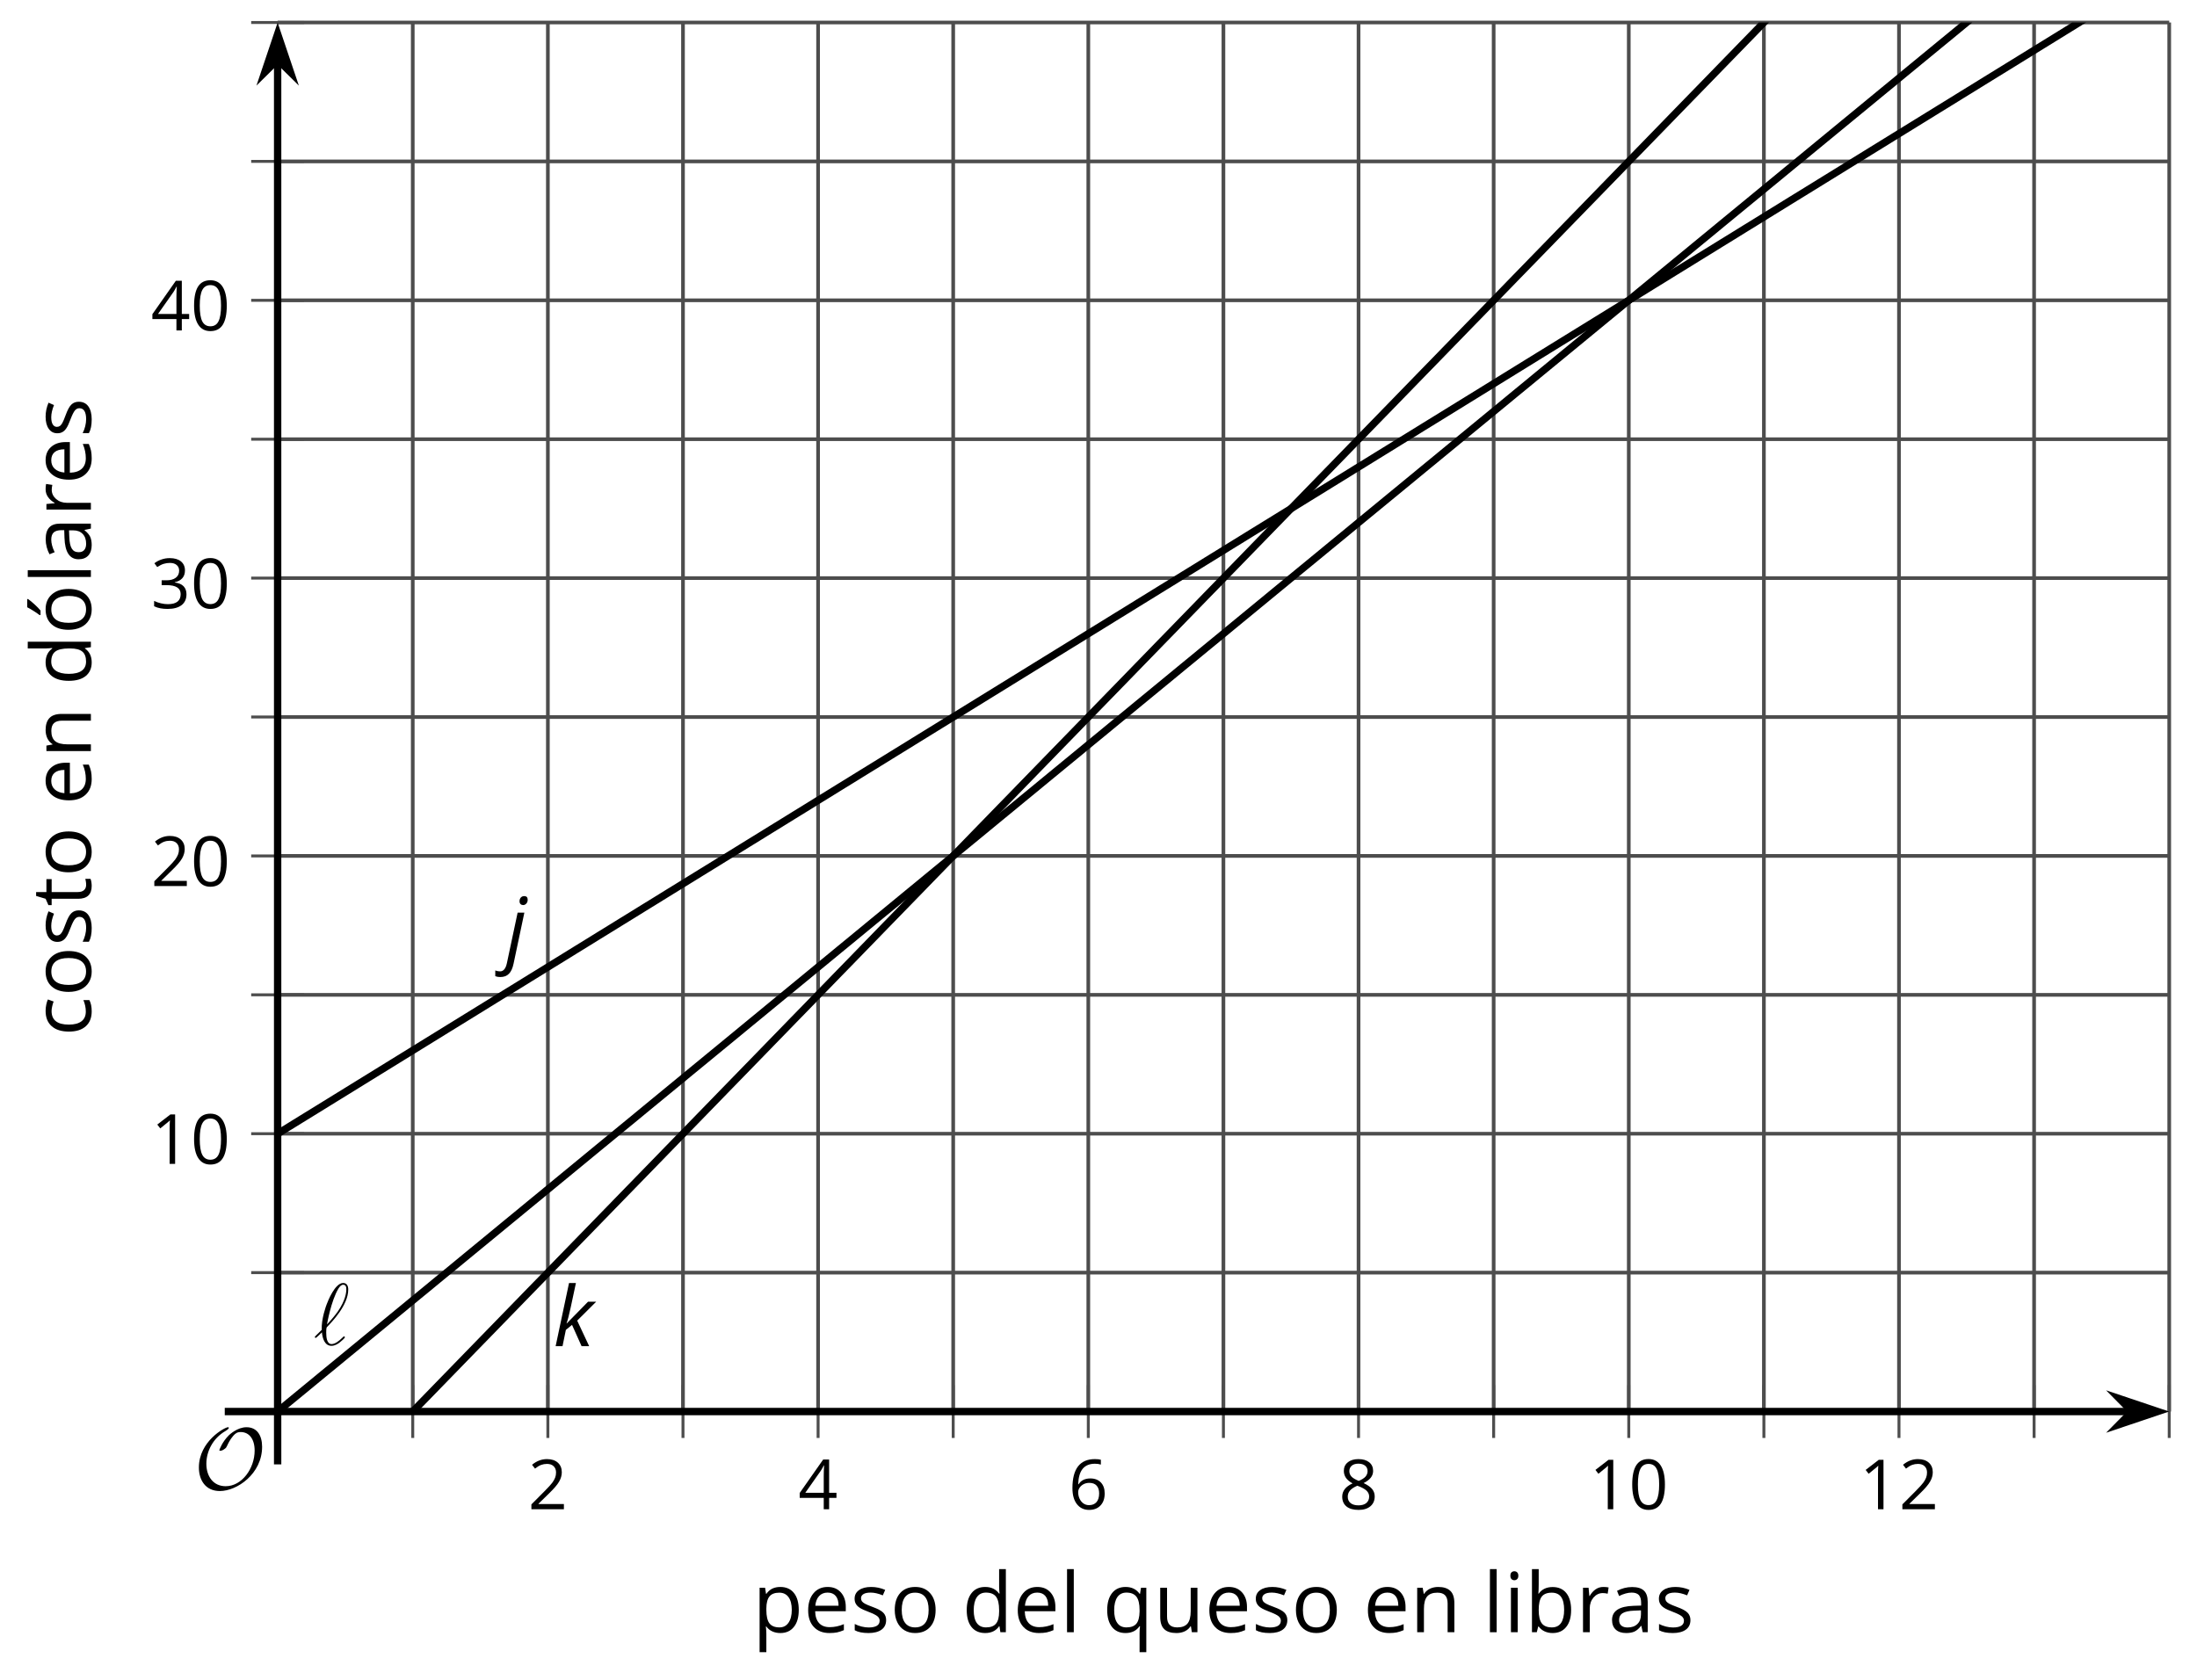 <?xml version='1.0' encoding='UTF-8'?>
<!-- This file was generated by dvisvgm 2.1.3 -->
<svg height='228.823pt' version='1.1' viewBox='-72 -72 299.158 228.823' width='299.158pt' xmlns='http://www.w3.org/2000/svg' xmlns:xlink='http://www.w3.org/1999/xlink'>
<defs>
<clipPath id='clip1'>
<path d='M-34.195 120.234H223.375V-68.938H-34.195Z'/>
</clipPath>
<path d='M4.922 -3.375C4.922 -4.498 4.733 -5.355 4.355 -5.948C3.973 -6.542 3.421 -6.837 2.689 -6.837C1.938 -6.837 1.381 -6.552 1.018 -5.985S0.47 -4.549 0.47 -3.375C0.47 -2.238 0.658 -1.377 1.036 -0.792C1.413 -0.203 1.966 0.092 2.689 0.092C3.444 0.092 4.006 -0.193 4.374 -0.769C4.738 -1.344 4.922 -2.21 4.922 -3.375ZM1.243 -3.375C1.243 -4.355 1.358 -5.064 1.588 -5.506C1.819 -5.953 2.187 -6.174 2.689 -6.174C3.2 -6.174 3.568 -5.948 3.794 -5.497C4.024 -5.051 4.139 -4.342 4.139 -3.375S4.024 -1.699 3.794 -1.243C3.568 -0.792 3.2 -0.566 2.689 -0.566C2.187 -0.566 1.819 -0.792 1.588 -1.234C1.358 -1.685 1.243 -2.394 1.243 -3.375Z' id='g8-16'/>
<path d='M3.292 0V-6.731H2.647L0.866 -5.355L1.271 -4.83C1.92 -5.359 2.288 -5.658 2.366 -5.727S2.518 -5.866 2.583 -5.93C2.56 -5.576 2.546 -5.198 2.546 -4.797V0H3.292Z' id='g8-17'/>
<path d='M4.885 0V-0.709H1.423V-0.746L2.896 -2.187C3.554 -2.827 4.001 -3.352 4.24 -3.771S4.599 -4.609 4.599 -5.037C4.599 -5.585 4.42 -6.018 4.061 -6.344C3.702 -6.667 3.204 -6.828 2.574 -6.828C1.842 -6.828 1.169 -6.57 0.548 -6.054L0.953 -5.534C1.262 -5.778 1.538 -5.944 1.786 -6.036C2.04 -6.128 2.302 -6.174 2.583 -6.174C2.97 -6.174 3.273 -6.068 3.49 -5.856C3.706 -5.649 3.817 -5.364 3.817 -5.005C3.817 -4.751 3.775 -4.512 3.688 -4.291S3.471 -3.844 3.301 -3.61S2.772 -2.988 2.233 -2.44L0.46 -0.658V0H4.885Z' id='g8-18'/>
<path d='M4.632 -5.147C4.632 -5.668 4.452 -6.077 4.088 -6.381C3.725 -6.676 3.218 -6.828 2.564 -6.828C2.164 -6.828 1.786 -6.768 1.427 -6.639C1.064 -6.519 0.746 -6.344 0.47 -6.128L0.856 -5.612C1.192 -5.829 1.487 -5.976 1.75 -6.054S2.288 -6.174 2.583 -6.174C2.97 -6.174 3.278 -6.082 3.499 -5.893C3.729 -5.704 3.84 -5.447 3.84 -5.12C3.84 -4.71 3.688 -4.388 3.379 -4.153C3.071 -3.923 2.657 -3.808 2.132 -3.808H1.459V-3.149H2.122C3.407 -3.149 4.047 -2.739 4.047 -1.925C4.047 -1.013 3.467 -0.557 2.302 -0.557C2.007 -0.557 1.694 -0.594 1.363 -0.672C1.036 -0.746 0.723 -0.856 0.433 -0.999V-0.272C0.714 -0.138 0.999 -0.041 1.298 0.009C1.593 0.064 1.92 0.092 2.274 0.092C3.094 0.092 3.725 -0.083 4.171 -0.424C4.618 -0.769 4.839 -1.266 4.839 -1.906C4.839 -2.353 4.71 -2.716 4.448 -2.993S3.785 -3.439 3.246 -3.508V-3.545C3.688 -3.637 4.029 -3.821 4.273 -4.093C4.512 -4.365 4.632 -4.719 4.632 -5.147Z' id='g8-19'/>
<path d='M5.203 -1.547V-2.242H4.204V-6.768H3.393L0.198 -2.215V-1.547H3.471V0H4.204V-1.547H5.203ZM3.471 -2.242H0.962L3.066 -5.235C3.195 -5.428 3.333 -5.672 3.481 -5.967H3.518C3.485 -5.414 3.471 -4.917 3.471 -4.48V-2.242Z' id='g8-20'/>
<path d='M0.539 -2.878C0.539 -1.943 0.741 -1.215 1.151 -0.691C1.561 -0.17 2.113 0.092 2.808 0.092C3.458 0.092 3.978 -0.11 4.355 -0.506C4.742 -0.912 4.931 -1.459 4.931 -2.159C4.931 -2.785 4.756 -3.283 4.411 -3.646C4.061 -4.01 3.582 -4.194 2.979 -4.194C2.247 -4.194 1.713 -3.932 1.377 -3.402H1.321C1.358 -4.365 1.565 -5.074 1.948 -5.525C2.33 -5.971 2.878 -6.197 3.6 -6.197C3.904 -6.197 4.176 -6.16 4.411 -6.082V-6.74C4.213 -6.8 3.936 -6.828 3.591 -6.828C2.583 -6.828 1.823 -6.501 1.308 -5.847C0.797 -5.189 0.539 -4.199 0.539 -2.878ZM2.799 -0.557C2.509 -0.557 2.251 -0.635 2.026 -0.797C1.805 -0.958 1.63 -1.174 1.506 -1.446S1.321 -2.012 1.321 -2.33C1.321 -2.546 1.39 -2.753 1.529 -2.951C1.662 -3.149 1.846 -3.306 2.076 -3.421S2.56 -3.591 2.836 -3.591C3.283 -3.591 3.614 -3.462 3.84 -3.209S4.176 -2.606 4.176 -2.159C4.176 -1.639 4.056 -1.243 3.812 -0.967C3.573 -0.695 3.237 -0.557 2.799 -0.557Z' id='g8-22'/>
<path d='M2.689 -6.828C2.086 -6.828 1.602 -6.685 1.243 -6.39C0.879 -6.105 0.7 -5.714 0.7 -5.226C0.7 -4.88 0.792 -4.572 0.976 -4.291C1.16 -4.015 1.464 -3.757 1.888 -3.518C0.948 -3.089 0.479 -2.486 0.479 -1.717C0.479 -1.142 0.672 -0.695 1.059 -0.378C1.446 -0.064 1.998 0.092 2.716 0.092C3.393 0.092 3.927 -0.074 4.319 -0.405C4.71 -0.741 4.903 -1.188 4.903 -1.745C4.903 -2.122 4.788 -2.454 4.558 -2.744C4.328 -3.029 3.941 -3.301 3.393 -3.564C3.844 -3.789 4.171 -4.038 4.378 -4.309S4.687 -4.885 4.687 -5.216C4.687 -5.718 4.507 -6.114 4.148 -6.4S3.301 -6.828 2.689 -6.828ZM1.234 -1.699C1.234 -2.03 1.335 -2.316 1.542 -2.551C1.75 -2.79 2.081 -3.006 2.537 -3.204C3.131 -2.988 3.55 -2.762 3.789 -2.532C4.029 -2.297 4.148 -2.035 4.148 -1.736C4.148 -1.363 4.019 -1.068 3.766 -0.852S3.154 -0.529 2.698 -0.529C2.233 -0.529 1.874 -0.631 1.621 -0.838C1.363 -1.045 1.234 -1.331 1.234 -1.699ZM2.68 -6.206C3.071 -6.206 3.375 -6.114 3.6 -5.93C3.821 -5.75 3.932 -5.502 3.932 -5.193C3.932 -4.913 3.84 -4.664 3.656 -4.452C3.476 -4.24 3.163 -4.042 2.726 -3.858C2.238 -4.061 1.901 -4.263 1.722 -4.466S1.45 -4.913 1.45 -5.193C1.45 -5.502 1.561 -5.746 1.777 -5.93S2.297 -6.206 2.68 -6.206Z' id='g8-24'/>
<path d='M3.913 0H4.48V-3.444C4.48 -4.033 4.337 -4.461 4.042 -4.728C3.757 -4.995 3.31 -5.129 2.707 -5.129C2.408 -5.129 2.113 -5.092 1.814 -5.014C1.519 -4.936 1.248 -4.83 0.999 -4.696L1.234 -4.111C1.763 -4.369 2.242 -4.498 2.661 -4.498C3.034 -4.498 3.306 -4.401 3.481 -4.217C3.646 -4.024 3.734 -3.734 3.734 -3.338V-3.025L2.878 -2.997C1.248 -2.947 0.433 -2.413 0.433 -1.395C0.433 -0.921 0.576 -0.552 0.856 -0.295C1.142 -0.037 1.533 0.092 2.035 0.092C2.408 0.092 2.721 0.037 2.974 -0.074C3.223 -0.189 3.471 -0.401 3.725 -0.718H3.762L3.913 0ZM2.187 -0.539C1.888 -0.539 1.653 -0.612 1.483 -0.755C1.317 -0.898 1.234 -1.11 1.234 -1.386C1.234 -1.74 1.367 -1.998 1.639 -2.164C1.906 -2.334 2.343 -2.426 2.951 -2.449L3.715 -2.482V-2.026C3.715 -1.556 3.582 -1.192 3.306 -0.93C3.039 -0.668 2.661 -0.539 2.187 -0.539Z' id='g8-65'/>
<path d='M3.158 -5.129C2.459 -5.129 1.929 -4.876 1.575 -4.374H1.538C1.561 -4.682 1.575 -5.032 1.575 -5.424V-7.164H0.81V0H1.358L1.519 -0.649H1.575C1.759 -0.396 1.989 -0.212 2.256 -0.092C2.532 0.032 2.832 0.092 3.158 0.092C3.817 0.092 4.328 -0.138 4.696 -0.599C5.069 -1.054 5.253 -1.699 5.253 -2.528S5.069 -3.996 4.705 -4.448C4.337 -4.903 3.821 -5.129 3.158 -5.129ZM3.048 -4.489C3.531 -4.489 3.886 -4.328 4.116 -4.006S4.461 -3.195 4.461 -2.537C4.461 -1.897 4.346 -1.404 4.116 -1.059C3.886 -0.718 3.536 -0.548 3.066 -0.548C2.546 -0.548 2.164 -0.7 1.929 -1.004C1.694 -1.312 1.575 -1.819 1.575 -2.528S1.69 -3.739 1.92 -4.042C2.15 -4.337 2.528 -4.489 3.048 -4.489Z' id='g8-66'/>
<path d='M2.827 0.092C3.338 0.092 3.766 0.005 4.102 -0.17V-0.847C3.66 -0.668 3.227 -0.576 2.808 -0.576C2.316 -0.576 1.948 -0.741 1.694 -1.073C1.446 -1.404 1.321 -1.878 1.321 -2.5C1.321 -3.808 1.832 -4.461 2.859 -4.461C3.011 -4.461 3.191 -4.438 3.389 -4.392C3.587 -4.351 3.771 -4.296 3.941 -4.227L4.176 -4.876C4.038 -4.945 3.849 -5.009 3.605 -5.06S3.122 -5.138 2.878 -5.138C2.127 -5.138 1.547 -4.908 1.142 -4.448C0.732 -3.987 0.529 -3.333 0.529 -2.491C0.529 -1.667 0.727 -1.031 1.133 -0.58C1.529 -0.134 2.095 0.092 2.827 0.092Z' id='g8-67'/>
<path d='M4.245 -0.677L4.346 0H4.968V-7.164H4.204V-5.111L4.222 -4.756L4.254 -4.392H4.194C3.831 -4.89 3.306 -5.138 2.62 -5.138C1.961 -5.138 1.45 -4.908 1.082 -4.448S0.529 -3.343 0.529 -2.509S0.714 -1.036 1.077 -0.585C1.446 -0.134 1.961 0.092 2.62 0.092C3.324 0.092 3.849 -0.166 4.204 -0.677H4.245ZM2.716 -0.548C2.261 -0.548 1.911 -0.714 1.676 -1.041S1.321 -1.855 1.321 -2.5C1.321 -3.135 1.441 -3.628 1.676 -3.978C1.915 -4.323 2.261 -4.498 2.707 -4.498C3.227 -4.498 3.61 -4.346 3.849 -4.042C4.084 -3.734 4.204 -3.223 4.204 -2.509V-2.348C4.204 -1.717 4.088 -1.257 3.849 -0.976C3.619 -0.691 3.237 -0.548 2.716 -0.548Z' id='g8-68'/>
<path d='M2.942 0.092C3.283 0.092 3.573 0.064 3.812 0.018C4.056 -0.037 4.309 -0.12 4.581 -0.235V-0.916C4.052 -0.691 3.513 -0.576 2.97 -0.576C2.454 -0.576 2.053 -0.727 1.768 -1.036C1.487 -1.344 1.335 -1.791 1.321 -2.385H4.797V-2.868C4.797 -3.55 4.613 -4.098 4.245 -4.512C3.877 -4.931 3.375 -5.138 2.744 -5.138C2.067 -5.138 1.533 -4.899 1.133 -4.42C0.727 -3.941 0.529 -3.297 0.529 -2.482C0.529 -1.676 0.746 -1.045 1.179 -0.589C1.607 -0.134 2.196 0.092 2.942 0.092ZM2.735 -4.498C3.135 -4.498 3.439 -4.369 3.656 -4.116C3.872 -3.858 3.978 -3.49 3.978 -3.006H1.34C1.381 -3.471 1.524 -3.84 1.768 -4.102C2.007 -4.365 2.33 -4.498 2.735 -4.498Z' id='g8-69'/>
<path d='M1.575 0V-5.046H0.81V0H1.575ZM0.746 -6.413C0.746 -6.243 0.787 -6.114 0.875 -6.031C0.962 -5.944 1.068 -5.902 1.197 -5.902C1.321 -5.902 1.427 -5.944 1.515 -6.031C1.602 -6.114 1.648 -6.243 1.648 -6.413S1.602 -6.713 1.515 -6.796S1.321 -6.92 1.197 -6.92C1.068 -6.92 0.962 -6.878 0.875 -6.796C0.787 -6.717 0.746 -6.588 0.746 -6.413Z' id='g8-73'/>
<path d='M1.575 0V-7.164H0.81V0H1.575Z' id='g8-76'/>
<path d='M4.263 0H5.028V-3.292C5.028 -3.936 4.876 -4.406 4.567 -4.696C4.259 -4.991 3.803 -5.138 3.195 -5.138C2.85 -5.138 2.532 -5.069 2.251 -4.936C1.971 -4.797 1.75 -4.604 1.593 -4.355H1.556L1.432 -5.046H0.81V0H1.575V-2.647C1.575 -3.306 1.699 -3.775 1.943 -4.061S2.574 -4.489 3.103 -4.489C3.504 -4.489 3.794 -4.388 3.983 -4.185S4.263 -3.674 4.263 -3.264V0Z' id='g8-78'/>
<path d='M5.166 -2.528C5.166 -3.329 4.959 -3.964 4.54 -4.434C4.125 -4.903 3.564 -5.138 2.859 -5.138C2.127 -5.138 1.556 -4.908 1.146 -4.448C0.737 -3.992 0.529 -3.352 0.529 -2.528C0.529 -1.998 0.626 -1.533 0.815 -1.137S1.275 -0.437 1.625 -0.226S2.376 0.092 2.827 0.092C3.559 0.092 4.13 -0.138 4.544 -0.599C4.959 -1.064 5.166 -1.704 5.166 -2.528ZM1.321 -2.528C1.321 -3.177 1.45 -3.669 1.704 -3.996S2.334 -4.489 2.836 -4.489C3.343 -4.489 3.725 -4.323 3.987 -3.987C4.245 -3.656 4.374 -3.168 4.374 -2.528C4.374 -1.878 4.245 -1.39 3.987 -1.05C3.725 -0.718 3.347 -0.548 2.845 -0.548S1.966 -0.718 1.708 -1.054S1.321 -1.883 1.321 -2.528Z' id='g8-79'/>
<path d='M3.158 0.092C3.817 0.092 4.328 -0.138 4.696 -0.599C5.069 -1.054 5.253 -1.699 5.253 -2.528C5.253 -3.352 5.074 -3.996 4.705 -4.452C4.346 -4.908 3.826 -5.138 3.158 -5.138C2.822 -5.138 2.523 -5.078 2.261 -4.954S1.773 -4.632 1.575 -4.355H1.538L1.432 -5.046H0.81V2.265H1.575V0.189C1.575 -0.074 1.556 -0.355 1.519 -0.649H1.575C1.759 -0.396 1.989 -0.212 2.256 -0.092C2.532 0.032 2.832 0.092 3.158 0.092ZM3.048 -4.489C3.494 -4.489 3.844 -4.319 4.088 -3.987C4.337 -3.646 4.461 -3.168 4.461 -2.537C4.461 -1.915 4.337 -1.432 4.088 -1.077C3.844 -0.723 3.504 -0.548 3.066 -0.548C2.546 -0.548 2.164 -0.7 1.929 -1.004C1.694 -1.312 1.575 -1.819 1.575 -2.528V-2.698C1.579 -3.32 1.699 -3.775 1.929 -4.061S2.532 -4.489 3.048 -4.489Z' id='g8-80'/>
<path d='M2.716 -0.548C2.256 -0.548 1.906 -0.714 1.676 -1.05C1.436 -1.381 1.321 -1.865 1.321 -2.5S1.441 -3.628 1.676 -3.978C1.915 -4.323 2.261 -4.498 2.707 -4.498C3.227 -4.498 3.605 -4.342 3.844 -4.033S4.204 -3.214 4.204 -2.509V-2.339C4.19 -1.69 4.065 -1.229 3.831 -0.958S3.227 -0.548 2.716 -0.548ZM2.601 0.092C3.31 0.092 3.84 -0.166 4.194 -0.677H4.254C4.222 -0.46 4.204 -0.203 4.204 0.106V2.265H4.968V-5.046H4.365L4.254 -4.355H4.213C3.84 -4.876 3.31 -5.138 2.62 -5.138C1.961 -5.138 1.45 -4.908 1.082 -4.443S0.529 -3.333 0.529 -2.509C0.529 -1.69 0.714 -1.05 1.077 -0.594S1.952 0.092 2.601 0.092Z' id='g8-81'/>
<path d='M3.112 -5.138C2.795 -5.138 2.505 -5.051 2.242 -4.871S1.754 -4.438 1.565 -4.111H1.529L1.441 -5.046H0.81V0H1.575V-2.707C1.575 -3.2 1.722 -3.614 2.007 -3.946C2.302 -4.277 2.647 -4.443 3.057 -4.443C3.218 -4.443 3.402 -4.42 3.61 -4.374L3.715 -5.083C3.536 -5.12 3.338 -5.138 3.112 -5.138Z' id='g8-82'/>
<path d='M4.065 -1.377C4.065 -1.713 3.959 -1.989 3.748 -2.21C3.541 -2.431 3.135 -2.652 2.537 -2.868C2.099 -3.029 1.805 -3.154 1.653 -3.241S1.39 -3.416 1.317 -3.513C1.252 -3.61 1.215 -3.725 1.215 -3.858C1.215 -4.056 1.308 -4.213 1.492 -4.328S1.948 -4.498 2.311 -4.498C2.721 -4.498 3.181 -4.392 3.688 -4.185L3.959 -4.807C3.439 -5.028 2.91 -5.138 2.366 -5.138C1.782 -5.138 1.326 -5.018 0.99 -4.779C0.654 -4.544 0.488 -4.217 0.488 -3.808C0.488 -3.577 0.534 -3.379 0.635 -3.214C0.727 -3.048 0.875 -2.901 1.077 -2.772C1.271 -2.638 1.607 -2.486 2.076 -2.311C2.569 -2.122 2.901 -1.957 3.076 -1.814C3.241 -1.676 3.329 -1.51 3.329 -1.312C3.329 -1.05 3.223 -0.856 3.006 -0.727C2.79 -0.603 2.486 -0.539 2.086 -0.539C1.828 -0.539 1.561 -0.576 1.28 -0.645C1.004 -0.714 0.746 -0.81 0.502 -0.935V-0.226C0.875 -0.014 1.4 0.092 2.067 0.092C2.698 0.092 3.191 -0.037 3.541 -0.29S4.065 -0.907 4.065 -1.377Z' id='g8-83'/>
<path d='M2.44 -0.539C2.187 -0.539 1.989 -0.622 1.846 -0.783S1.63 -1.179 1.63 -1.483V-4.452H3.094V-5.046H1.63V-6.215H1.188L0.866 -5.138L0.143 -4.82V-4.452H0.866V-1.45C0.866 -0.424 1.354 0.092 2.33 0.092C2.459 0.092 2.606 0.078 2.762 0.055C2.928 0.028 3.048 -0.005 3.131 -0.046V-0.631C3.057 -0.608 2.956 -0.589 2.832 -0.571C2.707 -0.548 2.574 -0.539 2.44 -0.539Z' id='g8-84'/>
<path d='M1.529 -5.046H0.755V-1.745C0.755 -1.105 0.907 -0.635 1.215 -0.345C1.519 -0.055 1.98 0.092 2.592 0.092C2.947 0.092 3.264 0.028 3.545 -0.106C3.821 -0.239 4.038 -0.428 4.194 -0.677H4.236L4.346 0H4.977V-5.046H4.213V-2.394C4.213 -1.74 4.088 -1.271 3.849 -0.981C3.6 -0.691 3.218 -0.548 2.689 -0.548C2.288 -0.548 1.998 -0.649 1.809 -0.852S1.529 -1.363 1.529 -1.773V-5.046Z' id='g8-85'/>
<path d='M5.166 -2.528C5.166 -3.329 4.959 -3.964 4.54 -4.434C4.125 -4.903 3.564 -5.138 2.859 -5.138C2.127 -5.138 1.556 -4.908 1.146 -4.448C0.737 -3.992 0.529 -3.352 0.529 -2.528C0.529 -1.998 0.626 -1.533 0.815 -1.137S1.275 -0.437 1.625 -0.226S2.376 0.092 2.827 0.092C3.559 0.092 4.13 -0.138 4.544 -0.599C4.959 -1.064 5.166 -1.704 5.166 -2.528ZM1.321 -2.528C1.321 -3.177 1.45 -3.669 1.704 -3.996S2.334 -4.489 2.836 -4.489C3.343 -4.489 3.725 -4.323 3.987 -3.987C4.245 -3.656 4.374 -3.168 4.374 -2.528C4.374 -1.878 4.245 -1.39 3.987 -1.05C3.725 -0.718 3.347 -0.548 2.845 -0.548S1.966 -0.718 1.708 -1.054S1.321 -1.883 1.321 -2.528ZM2.205 -5.829V-5.714H2.716C2.914 -5.875 3.145 -6.1 3.412 -6.39S3.881 -6.929 4.015 -7.127V-7.224H3.085C2.988 -7.026 2.855 -6.791 2.68 -6.519C2.514 -6.248 2.353 -6.018 2.205 -5.829Z' id='g8-178'/>
<path d='M1.1 -2.032C0.347 -1.291 0.155 -1.112 0.155 -1.064S0.203 -0.933 0.287 -0.933C0.347 -0.933 1.028 -1.59 1.124 -1.698C1.196 -0.897 1.494 0.143 2.427 0.143C2.905 0.143 3.335 -0.155 3.527 -0.299C3.682 -0.418 4.256 -0.909 4.256 -1.016C4.256 -1.076 4.196 -1.148 4.136 -1.148C4.089 -1.148 3.909 -0.968 3.862 -0.921C3.443 -0.514 2.917 -0.096 2.439 -0.096C1.793 -0.096 1.71 -1.028 1.71 -1.674C1.71 -1.793 1.71 -2.295 1.793 -2.391C2.499 -3.12 4.71 -5.404 4.71 -7.52C4.71 -7.998 4.531 -8.416 4.017 -8.416C2.905 -8.416 1.937 -5.954 1.769 -5.499C1.722 -5.38 1.028 -3.539 1.1 -2.032ZM1.817 -2.774C1.829 -2.845 2.367 -5.978 3.371 -7.651C3.575 -7.974 3.778 -8.177 4.017 -8.177C4.423 -8.177 4.447 -7.795 4.447 -7.532C4.447 -7.113 4.328 -6.037 3.288 -4.531C2.977 -4.089 2.499 -3.491 1.817 -2.774Z' id='g6-96'/>
<path d='M-0.746 2.718C-0.249 2.718 0.144 2.575 0.431 2.276C0.724 1.989 0.934 1.525 1.066 0.895L2.536 -6.055H1.619L0.16 0.812C0 1.569 -0.309 1.945 -0.768 1.945C-0.983 1.945 -1.199 1.906 -1.425 1.823V2.602C-1.227 2.68 -1 2.718 -0.746 2.718ZM1.878 -7.602C1.878 -7.436 1.928 -7.309 2.022 -7.215C2.116 -7.127 2.238 -7.083 2.376 -7.083C2.536 -7.083 2.68 -7.155 2.807 -7.293C2.928 -7.431 2.989 -7.602 2.989 -7.807C2.989 -8.138 2.829 -8.304 2.514 -8.304C2.326 -8.304 2.171 -8.238 2.055 -8.111C1.939 -7.978 1.878 -7.807 1.878 -7.602Z' id='g4-74'/>
<path d='M1.823 -3.088H1.801C1.967 -3.564 2.155 -4.293 2.365 -5.271L3.077 -8.597H2.138L0.315 0H1.254L1.707 -2.215L2.547 -2.895L3.845 0H4.878L3.249 -3.475L5.84 -6.055H4.729L1.823 -3.088Z' id='g4-75'/>
<use id='g13-65' transform='scale(1.2)' xlink:href='#g8-65'/>
<use id='g13-66' transform='scale(1.2)' xlink:href='#g8-66'/>
<use id='g13-67' transform='scale(1.2)' xlink:href='#g8-67'/>
<use id='g13-68' transform='scale(1.2)' xlink:href='#g8-68'/>
<use id='g13-69' transform='scale(1.2)' xlink:href='#g8-69'/>
<use id='g13-73' transform='scale(1.2)' xlink:href='#g8-73'/>
<use id='g13-76' transform='scale(1.2)' xlink:href='#g8-76'/>
<use id='g13-78' transform='scale(1.2)' xlink:href='#g8-78'/>
<use id='g13-79' transform='scale(1.2)' xlink:href='#g8-79'/>
<use id='g13-80' transform='scale(1.2)' xlink:href='#g8-80'/>
<use id='g13-81' transform='scale(1.2)' xlink:href='#g8-81'/>
<use id='g13-82' transform='scale(1.2)' xlink:href='#g8-82'/>
<use id='g13-83' transform='scale(1.2)' xlink:href='#g8-83'/>
<use id='g13-84' transform='scale(1.2)' xlink:href='#g8-84'/>
<use id='g13-85' transform='scale(1.2)' xlink:href='#g8-85'/>
<use id='g13-178' transform='scale(1.2)' xlink:href='#g8-178'/>
<path d='M9.289 -5.762C9.289 -7.281 8.62 -8.428 7.161 -8.428C5.918 -8.428 4.866 -7.424 4.782 -7.352C3.826 -6.408 3.467 -5.332 3.467 -5.308C3.467 -5.236 3.527 -5.224 3.587 -5.224C3.814 -5.224 4.005 -5.344 4.184 -5.475C4.399 -5.631 4.411 -5.667 4.543 -5.942C4.651 -6.181 4.926 -6.767 5.368 -7.269C5.655 -7.592 5.894 -7.771 6.372 -7.771C7.532 -7.771 8.273 -6.814 8.273 -5.248C8.273 -2.809 6.539 -0.395 4.328 -0.395C2.63 -0.395 1.698 -1.745 1.698 -3.455C1.698 -5.081 2.534 -6.874 4.28 -7.902C4.399 -7.974 4.758 -8.189 4.758 -8.345C4.758 -8.428 4.663 -8.428 4.639 -8.428C4.22 -8.428 0.681 -6.528 0.681 -2.941C0.681 -1.267 1.554 0.263 3.539 0.263C5.87 0.263 9.289 -2.08 9.289 -5.762Z' id='g5-79'/>
</defs>
<g id='page1'>
<path d='M-15.797 120.234V-68.938M2.602 120.234V-68.938M21 120.234V-68.938M39.398 120.234V-68.938M57.793 120.234V-68.938M76.191 120.234V-68.938M94.589 120.234V-68.938M112.988 120.234V-68.938M131.386 120.234V-68.938M149.785 120.234V-68.938M168.183 120.234V-68.938M186.578 120.234V-68.938M204.976 120.234V-68.938M223.375 120.234V-68.938' fill='none' stroke='#4d4d4d' stroke-linejoin='bevel' stroke-miterlimit='10.037' stroke-width='0.5'/>
<path d='M-34.195 101.316H223.375M-34.195 82.398H223.375M-34.195 63.484H223.375M-34.195 44.566H223.375M-34.195 25.648H223.375M-34.195 6.73H223.375M-34.195 -12.184H223.375M-34.195 -31.102H223.375M-34.195 -50.02H223.375M-34.195 -68.938H223.375' fill='none' stroke='#4d4d4d' stroke-linejoin='bevel' stroke-miterlimit='10.037' stroke-width='0.5'/>
<path d='M-15.797 123.836V116.633M2.602 123.836V116.633M21 123.836V116.633M39.398 123.836V116.633M57.793 123.836V116.633M76.191 123.836V116.633M94.589 123.836V116.633M112.988 123.836V116.633M131.386 123.836V116.633M149.785 123.836V116.633M168.183 123.836V116.633M186.578 123.836V116.633M204.976 123.836V116.633M223.375 123.836V116.633' fill='none' stroke='#4d4d4d' stroke-linejoin='bevel' stroke-miterlimit='10.037' stroke-width='0.4'/>
<path d='M-37.797 101.316H-30.594M-37.797 82.398H-30.594M-37.797 63.484H-30.594M-37.797 44.566H-30.594M-37.797 25.648H-30.594M-37.797 6.73H-30.594M-37.797 -12.184H-30.594M-37.797 -31.102H-30.594M-37.797 -50.02H-30.594M-37.797 -68.938H-30.594' fill='none' stroke='#4d4d4d' stroke-linejoin='bevel' stroke-miterlimit='10.037' stroke-width='0.4'/>
<path d='M-34.195 120.234H218.082' fill='none' stroke='#000000' stroke-linejoin='bevel' stroke-miterlimit='10.037' stroke-width='1'/>
<path d='M221.801 120.234L216.61 118.488L218.332 120.234L216.61 121.98Z'/>
<path d='M221.801 120.234L216.61 118.488L218.332 120.234L216.61 121.98Z' fill='none' stroke='#000000' stroke-miterlimit='10.037' stroke-width='1'/>
<path d='M-34.195 120.234V-63.645' fill='none' stroke='#000000' stroke-linejoin='bevel' stroke-miterlimit='10.037' stroke-width='1'/>
<path d='M-34.195 -67.359L-35.938 -62.172L-34.195 -63.891L-32.449 -62.172Z'/>
<path d='M-34.195 -67.359L-35.938 -62.172L-34.195 -63.891L-32.449 -62.172Z' fill='none' stroke='#000000' stroke-miterlimit='10.037' stroke-width='1'/>
<g transform='matrix(1 0 0 1 -3.713 30.979)'>
<use x='3.612' xlink:href='#g8-18' y='102.561'/>
</g>
<g transform='matrix(1 0 0 1 33.083 30.979)'>
<use x='3.612' xlink:href='#g8-20' y='102.561'/>
</g>
<g transform='matrix(1 0 0 1 69.879 30.979)'>
<use x='3.612' xlink:href='#g8-22' y='102.561'/>
</g>
<g transform='matrix(1 0 0 1 106.674 30.979)'>
<use x='3.612' xlink:href='#g8-24' y='102.561'/>
</g>
<g transform='matrix(1 0 0 1 140.768 30.979)'>
<use x='3.612' xlink:href='#g8-17' y='102.561'/>
<use x='9.016' xlink:href='#g8-16' y='102.561'/>
</g>
<g transform='matrix(1 0 0 1 177.564 30.979)'>
<use x='3.612' xlink:href='#g8-17' y='102.561'/>
<use x='9.016' xlink:href='#g8-18' y='102.561'/>
</g>
<g transform='matrix(1 0 0 1 -55.059 -16.055)'>
<use x='3.612' xlink:href='#g8-17' y='102.561'/>
<use x='9.016' xlink:href='#g8-16' y='102.561'/>
</g>
<g transform='matrix(1 0 0 1 -55.059 -53.889)'>
<use x='3.612' xlink:href='#g8-18' y='102.561'/>
<use x='9.016' xlink:href='#g8-16' y='102.561'/>
</g>
<g transform='matrix(1 0 0 1 -55.059 -91.724)'>
<use x='3.612' xlink:href='#g8-19' y='102.561'/>
<use x='9.016' xlink:href='#g8-16' y='102.561'/>
</g>
<g transform='matrix(1 0 0 1 -55.059 -129.558)'>
<use x='3.612' xlink:href='#g8-20' y='102.561'/>
<use x='9.016' xlink:href='#g8-16' y='102.561'/>
</g>
<path clip-path='url(#clip1)' d='M-34.195 82.398L-32.633 81.437L-31.074 80.473L-29.512 79.512L-27.953 78.551L-26.391 77.586L-24.832 76.625L-23.27 75.66L-21.711 74.699L-20.148 73.734L-18.59 72.773L-17.027 71.808L-15.469 70.848L-13.906 69.883L-12.348 68.922L-10.785 67.957L-9.226 66.996L-7.664 66.031L-6.105 65.07L-4.543 64.105L-2.984 63.144L-1.422 62.184L0.137 61.219L1.699 60.258L3.258 59.293L4.82 58.332L6.379 57.367L7.941 56.406L9.5 55.441L11.062 54.48L12.621 53.516L14.184 52.555L15.742 51.59L17.305 50.629L18.863 49.664L20.426 48.703L21.984 47.742L23.547 46.777L25.109 45.816L26.668 44.852L28.23 43.891L29.789 42.926L31.352 41.965L32.91 41L34.473 40.039L36.031 39.074L37.594 38.113L39.152 37.148L40.715 36.187L42.273 35.223L43.836 34.262L45.395 33.297L46.957 32.336L48.516 31.375L50.078 30.41L51.637 29.449L53.199 28.484L54.758 27.523L56.32 26.559L57.879 25.598L59.441 24.633L61 23.672L62.562 22.707L64.121 21.746L65.684 20.781L67.242 19.82L68.804 18.855L70.363 17.894L71.925 16.93L73.484 15.969L75.047 15.008L76.605 14.043L78.168 13.082L79.726 12.117L81.289 11.156L82.847 10.191L84.41 9.23L85.968 8.266L87.531 7.305L89.089 6.34L90.652 5.379L92.211 4.414L93.773 3.453L95.332 2.488L96.894 1.527L98.453 0.562L100.015 -0.399L101.574 -1.359L103.136 -2.324L104.695 -3.285L106.257 -4.25L107.82 -5.211L109.379 -6.176L110.941 -7.137L112.5 -8.102L114.062 -9.063L115.621 -10.027L117.183 -10.988L118.742 -11.953L120.304 -12.914L121.863 -13.879L123.425 -14.84L124.984 -15.801L126.547 -16.766L128.105 -17.727L129.668 -18.691L131.226 -19.652L132.789 -20.617L134.347 -21.578L135.91 -22.543L137.468 -23.504L139.031 -24.469L140.589 -25.43L142.152 -26.395L143.711 -27.356L145.273 -28.32L146.832 -29.281L148.394 -30.246L149.953 -31.207L151.515 -32.168L153.074 -33.133L154.636 -34.094L156.195 -35.059L157.757 -36.02L159.316 -36.984L160.879 -37.945L162.437 -38.91L164 -39.871L165.558 -40.836L167.121 -41.797L168.679 -42.762L170.242 -43.723L171.8 -44.688L173.363 -45.649L174.922 -46.609L176.484 -47.574L178.043 -48.535L179.605 -49.5L181.164 -50.461L182.726 -51.426L184.285 -52.387L185.847 -53.352L187.406 -54.313L188.968 -55.277L190.527 -56.238L192.089 -57.203L193.652 -58.164L195.211 -59.129L196.773 -60.09L198.332 -61.055L199.894 -62.016L201.453 -62.977L203.015 -63.941L204.574 -64.902L206.136 -65.867L207.695 -66.828L209.257 -67.793L210.816 -68.754L212.379 -69.719L213.937 -70.68L215.5 -71.645L217.058 -72.606L218.621 -73.57L220.179 -74.531L221.742 -75.496L223.3 -76.457L224.863 -77.422L226.422 -78.383L227.984 -79.344L229.543 -80.309L231.105 -81.27L232.664 -82.234L234.226 -83.195L235.785 -84.16L237.347 -85.121L238.906 -86.086L240.468 -87.047L242.027 -88.012L243.589 -88.973L245.148 -89.938L246.711 -90.899L248.269 -91.863L249.832 -92.824L251.39 -93.789L252.953 -94.75L254.511 -95.711L256.074 -96.676L257.632 -97.637L259.195 -98.602L260.754 -99.563L262.316 -100.527L263.875 -101.488L265.437 -102.453L266.996 -103.414L268.558 -104.379L270.117 -105.34L271.679 -106.305L273.238 -107.266L274.8 -108.231L276.359 -109.191' fill='none' stroke='#000000' stroke-linejoin='bevel' stroke-miterlimit='10.037' stroke-width='1'/>
<path clip-path='url(#clip1)' d='M-34.195 120.234L-32.633 118.949L-31.074 117.668L-29.512 116.383L-27.953 115.098L-26.391 113.816L-24.832 112.531L-23.27 111.25L-21.711 109.965L-20.148 108.68L-18.59 107.398L-17.027 106.113L-15.469 104.828L-13.906 103.547L-12.348 102.262L-10.785 100.98L-9.226 99.695L-7.664 98.41L-6.105 97.129L-4.543 95.844L-2.984 94.558L-1.422 93.277L0.137 91.992L1.699 90.711L3.258 89.426L4.82 88.141L6.379 86.859L7.941 85.574L9.5 84.289L11.062 83.008L12.621 81.723L14.184 80.441L15.742 79.156L17.305 77.871L18.863 76.59L20.426 75.305L21.984 74.019L23.547 72.738L25.109 71.453L26.668 70.172L28.23 68.887L29.789 67.602L31.352 66.32L32.91 65.035L34.473 63.75L36.031 62.469L37.594 61.184L39.152 59.902L40.715 58.617L42.273 57.332L43.836 56.051L45.395 54.766L46.957 53.48L48.516 52.199L50.078 50.914L51.637 49.629L53.199 48.348L54.758 47.062L56.32 45.781L57.879 44.496L59.441 43.211L61 41.93L62.562 40.644L64.121 39.359L65.684 38.078L67.242 36.793L68.804 35.512L70.363 34.226L71.925 32.941L73.484 31.66L75.047 30.375L76.605 29.09L78.168 27.809L79.726 26.523L81.289 25.242L82.847 23.957L84.41 22.672L85.968 21.391L87.531 20.105L89.089 18.82L90.652 17.539L92.211 16.254L93.773 14.973L95.332 13.687L96.894 12.402L98.453 11.121L100.015 9.836L101.574 8.551L103.136 7.269L104.695 5.984L106.257 4.703L107.82 3.418L109.379 2.133L110.941 0.851L112.5 -0.434L114.062 -1.719L115.621 -3L117.183 -4.285L118.742 -5.566L120.304 -6.852L121.863 -8.137L123.425 -9.418L124.984 -10.703L126.547 -11.988L128.105 -13.27L129.668 -14.555L131.226 -15.836L132.789 -17.121L134.347 -18.406L135.91 -19.688L137.468 -20.973L139.031 -22.258L140.589 -23.539L142.152 -24.824L143.711 -26.106L145.273 -27.391L146.832 -28.676L148.394 -29.957L149.953 -31.242L151.515 -32.527L153.074 -33.809L154.636 -35.094L156.195 -36.375L157.757 -37.66L159.316 -38.945L160.879 -40.227L162.437 -41.512L164 -42.797L165.558 -44.078L167.121 -45.363L168.679 -46.645L170.242 -47.93L171.8 -49.215L173.363 -50.496L174.922 -51.781L176.484 -53.066L178.043 -54.348L179.605 -55.633L181.164 -56.914L182.726 -58.199L184.285 -59.484L185.847 -60.766L187.406 -62.051L188.968 -63.336L190.527 -64.617L192.089 -65.902L193.652 -67.184L195.211 -68.469L196.773 -69.754L198.332 -71.035L199.894 -72.32L201.453 -73.606L203.015 -74.887L204.574 -76.172L206.136 -77.453L207.695 -78.738L209.257 -80.024L210.816 -81.305L212.379 -82.59L213.937 -83.875L215.5 -85.156L217.058 -86.441L218.621 -87.723L220.179 -89.008L221.742 -90.293L223.3 -91.574L224.863 -92.859L226.422 -94.145L227.984 -95.426L229.543 -96.711L231.105 -97.992L232.664 -99.277L234.226 -100.563L235.785 -101.844L237.347 -103.129L238.906 -104.414L240.468 -105.695L242.027 -106.981L243.589 -108.266L245.148 -109.547L246.711 -110.832L248.269 -112.113L249.832 -113.399L251.39 -114.684L252.953 -115.965L254.511 -117.25L256.074 -118.535L257.632 -119.816L259.195 -121.102L260.754 -122.383L262.316 -123.668L263.875 -124.953L265.437 -126.234L266.996 -127.52L268.558 -128.805L270.117 -130.086L271.679 -131.371L273.238 -132.652L274.8 -133.938L276.359 -135.223' fill='none' stroke='#000000' stroke-linejoin='bevel' stroke-miterlimit='10.037' stroke-width='1'/>
<path clip-path='url(#clip1)' d='M-34.195 139.152L-32.633 137.547L-31.074 135.941L-29.512 134.336L-27.953 132.734L-26.391 131.129L-24.832 129.523L-23.27 127.918L-21.711 126.312L-20.148 124.711L-18.59 123.105L-17.027 121.5L-15.469 119.894L-13.906 118.293L-12.348 116.687L-10.785 115.082L-9.226 113.477L-7.664 111.871L-6.105 110.269L-4.543 108.664L-2.984 107.059L-1.422 105.453L0.137 103.848L1.699 102.246L3.258 100.641L4.82 99.035L6.379 97.43L7.941 95.828L9.5 94.223L11.062 92.617L12.621 91.012L14.184 89.406L15.742 87.805L17.305 86.199L18.863 84.594L20.426 82.988L21.984 81.387L23.547 79.781L25.109 78.176L26.668 76.57L28.23 74.965L29.789 73.363L31.352 71.758L32.91 70.152L34.473 68.547L36.031 66.941L37.594 65.34L39.152 63.734L40.715 62.129L42.273 60.523L43.836 58.922L45.395 57.316L46.957 55.711L48.516 54.105L50.078 52.5L51.637 50.898L53.199 49.293L54.758 47.687L56.32 46.082L57.879 44.48L59.441 42.875L61 41.269L62.562 39.664L64.121 38.059L65.684 36.457L67.242 34.851L68.804 33.246L70.363 31.641L71.925 30.035L73.484 28.434L75.047 26.828L76.605 25.223L78.168 23.617L79.726 22.016L81.289 20.41L82.847 18.805L84.41 17.199L85.968 15.594L87.531 13.992L89.089 12.387L90.652 10.781L92.211 9.176L93.773 7.574L95.332 5.969L96.894 4.363L98.453 2.758L100.015 1.152L101.574 -0.449L103.136 -2.055L104.695 -3.66L106.257 -5.266L107.82 -6.871L109.379 -8.473L110.941 -10.078L112.5 -11.684L114.062 -13.289L115.621 -14.891L117.183 -16.496L118.742 -18.102L120.304 -19.707L121.863 -21.313L123.425 -22.914L124.984 -24.52L126.547 -26.125L128.105 -27.731L129.668 -29.332L131.226 -30.938L132.789 -32.543L134.347 -34.149L135.91 -35.754L137.468 -37.356L139.031 -38.961L140.589 -40.566L142.152 -42.172L143.711 -43.774L145.273 -45.379L146.832 -46.984L148.394 -48.59L149.953 -50.195L151.515 -51.797L153.074 -53.402L154.636 -55.008L156.195 -56.613L157.757 -58.219L159.316 -59.82L160.879 -61.426L162.437 -63.031L164 -64.637L165.558 -66.238L167.121 -67.844L168.679 -69.449L170.242 -71.055L171.8 -72.66L173.363 -74.262L174.922 -75.867L176.484 -77.473L178.043 -79.078L179.605 -80.68L181.164 -82.285L182.726 -83.891L184.285 -85.496L185.847 -87.102L187.406 -88.703L188.968 -90.309L190.527 -91.914L192.089 -93.52L193.652 -95.125L195.211 -96.727L196.773 -98.332L198.332 -99.938L199.894 -101.543L201.453 -103.145L203.015 -104.75L204.574 -106.356L206.136 -107.961L207.695 -109.566L209.257 -111.168L210.816 -112.774L212.379 -114.379L213.937 -115.984L215.5 -117.59L217.058 -119.191L218.621 -120.797L220.179 -122.402L221.742 -124.008L223.3 -125.609L224.863 -127.215L226.422 -128.82L227.984 -130.426L229.543 -132.031L231.105 -133.633L232.664 -135.238L234.226 -136.844L235.785 -138.449L237.347 -140.051L238.906 -141.656L240.468 -143.262L242.027 -144.867L243.589 -146.473L245.148 -148.074L246.711 -149.68L248.269 -151.285L249.832 -152.891L251.39 -154.496L252.953 -156.098L254.511 -157.703L256.074 -159.309L257.632 -160.914L259.195 -162.516L260.754 -164.121L262.316 -165.727L263.875 -167.332L265.437 -168.938L266.996 -170.539L268.558 -172.145L270.117 -173.75L271.679 -175.356L273.238 -176.957L274.8 -178.563L276.359 -180.168' fill='none' stroke='#000000' stroke-linejoin='bevel' stroke-miterlimit='10.037' stroke-width='1'/>
<g transform='matrix(1 0 0 1 -32.903 8.582)'>
<use x='3.612' xlink:href='#g6-96' y='102.561'/>
</g>
<g transform='matrix(1 0 0 1 -6.747 -44.218)'>
<use x='3.612' xlink:href='#g4-74' y='102.561'/>
</g>
<g transform='matrix(1 0 0 1 -0.267 8.767)'>
<use x='3.612' xlink:href='#g4-75' y='102.561'/>
</g>
<g transform='matrix(1 0 0 1 -49.211 28.238)'>
<use x='3.612' xlink:href='#g5-79' y='102.561'/>
</g>
<path d='M-34.195 127.434V120.234' fill='none' stroke='#000000' stroke-linejoin='bevel' stroke-miterlimit='10.037' stroke-width='1'/>
<path d='M-41.395 120.234H-34.195' fill='none' stroke='#000000' stroke-linejoin='bevel' stroke-miterlimit='10.037' stroke-width='1'/>
<g transform='matrix(1 0 0 1 26.849 47.729)'>
<use x='3.612' xlink:href='#g13-80' y='102.561'/>
<use x='10.562' xlink:href='#g13-69' y='102.561'/>
<use x='16.934' xlink:href='#g13-83' y='102.561'/>
<use x='22.351' xlink:href='#g13-79' y='102.561'/>
<use x='32.153' xlink:href='#g13-68' y='102.561'/>
<use x='39.103' xlink:href='#g13-69' y='102.561'/>
<use x='45.475' xlink:href='#g13-76' y='102.561'/>
<use x='51.279' xlink:href='#g13-81' y='102.561'/>
<use x='58.229' xlink:href='#g13-85' y='102.561'/>
<use x='65.191' xlink:href='#g13-69' y='102.561'/>
<use x='71.563' xlink:href='#g13-83' y='102.561'/>
<use x='76.98' xlink:href='#g13-79' y='102.561'/>
<use x='86.782' xlink:href='#g13-69' y='102.561'/>
<use x='93.153' xlink:href='#g13-78' y='102.561'/>
<use x='103.057' xlink:href='#g13-76' y='102.561'/>
<use x='105.919' xlink:href='#g13-73' y='102.561'/>
<use x='108.781' xlink:href='#g13-66' y='102.561'/>
<use x='115.732' xlink:href='#g13-82' y='102.561'/>
<use x='120.138' xlink:href='#g13-65' y='102.561'/>
<use x='126.453' xlink:href='#g13-83' y='102.561'/>
</g>
<g transform='matrix(0 -1 1 0 -162.185 72.737)'>
<use x='3.612' xlink:href='#g13-67' y='102.561'/>
<use x='9.018' xlink:href='#g13-79' y='102.561'/>
<use x='15.878' xlink:href='#g13-83' y='102.561'/>
<use x='21.295' xlink:href='#g13-84' y='102.561'/>
<use x='25.304' xlink:href='#g13-79' y='102.561'/>
<use x='35.106' xlink:href='#g13-69' y='102.561'/>
<use x='41.477' xlink:href='#g13-78' y='102.561'/>
<use x='51.381' xlink:href='#g13-68' y='102.561'/>
<use x='58.331' xlink:href='#g13-178' y='102.561'/>
<use x='65.191' xlink:href='#g13-76' y='102.561'/>
<use x='68.053' xlink:href='#g13-65' y='102.561'/>
<use x='74.368' xlink:href='#g13-82' y='102.561'/>
<use x='78.775' xlink:href='#g13-69' y='102.561'/>
<use x='85.146' xlink:href='#g13-83' y='102.561'/>
</g>
</g>
</svg>